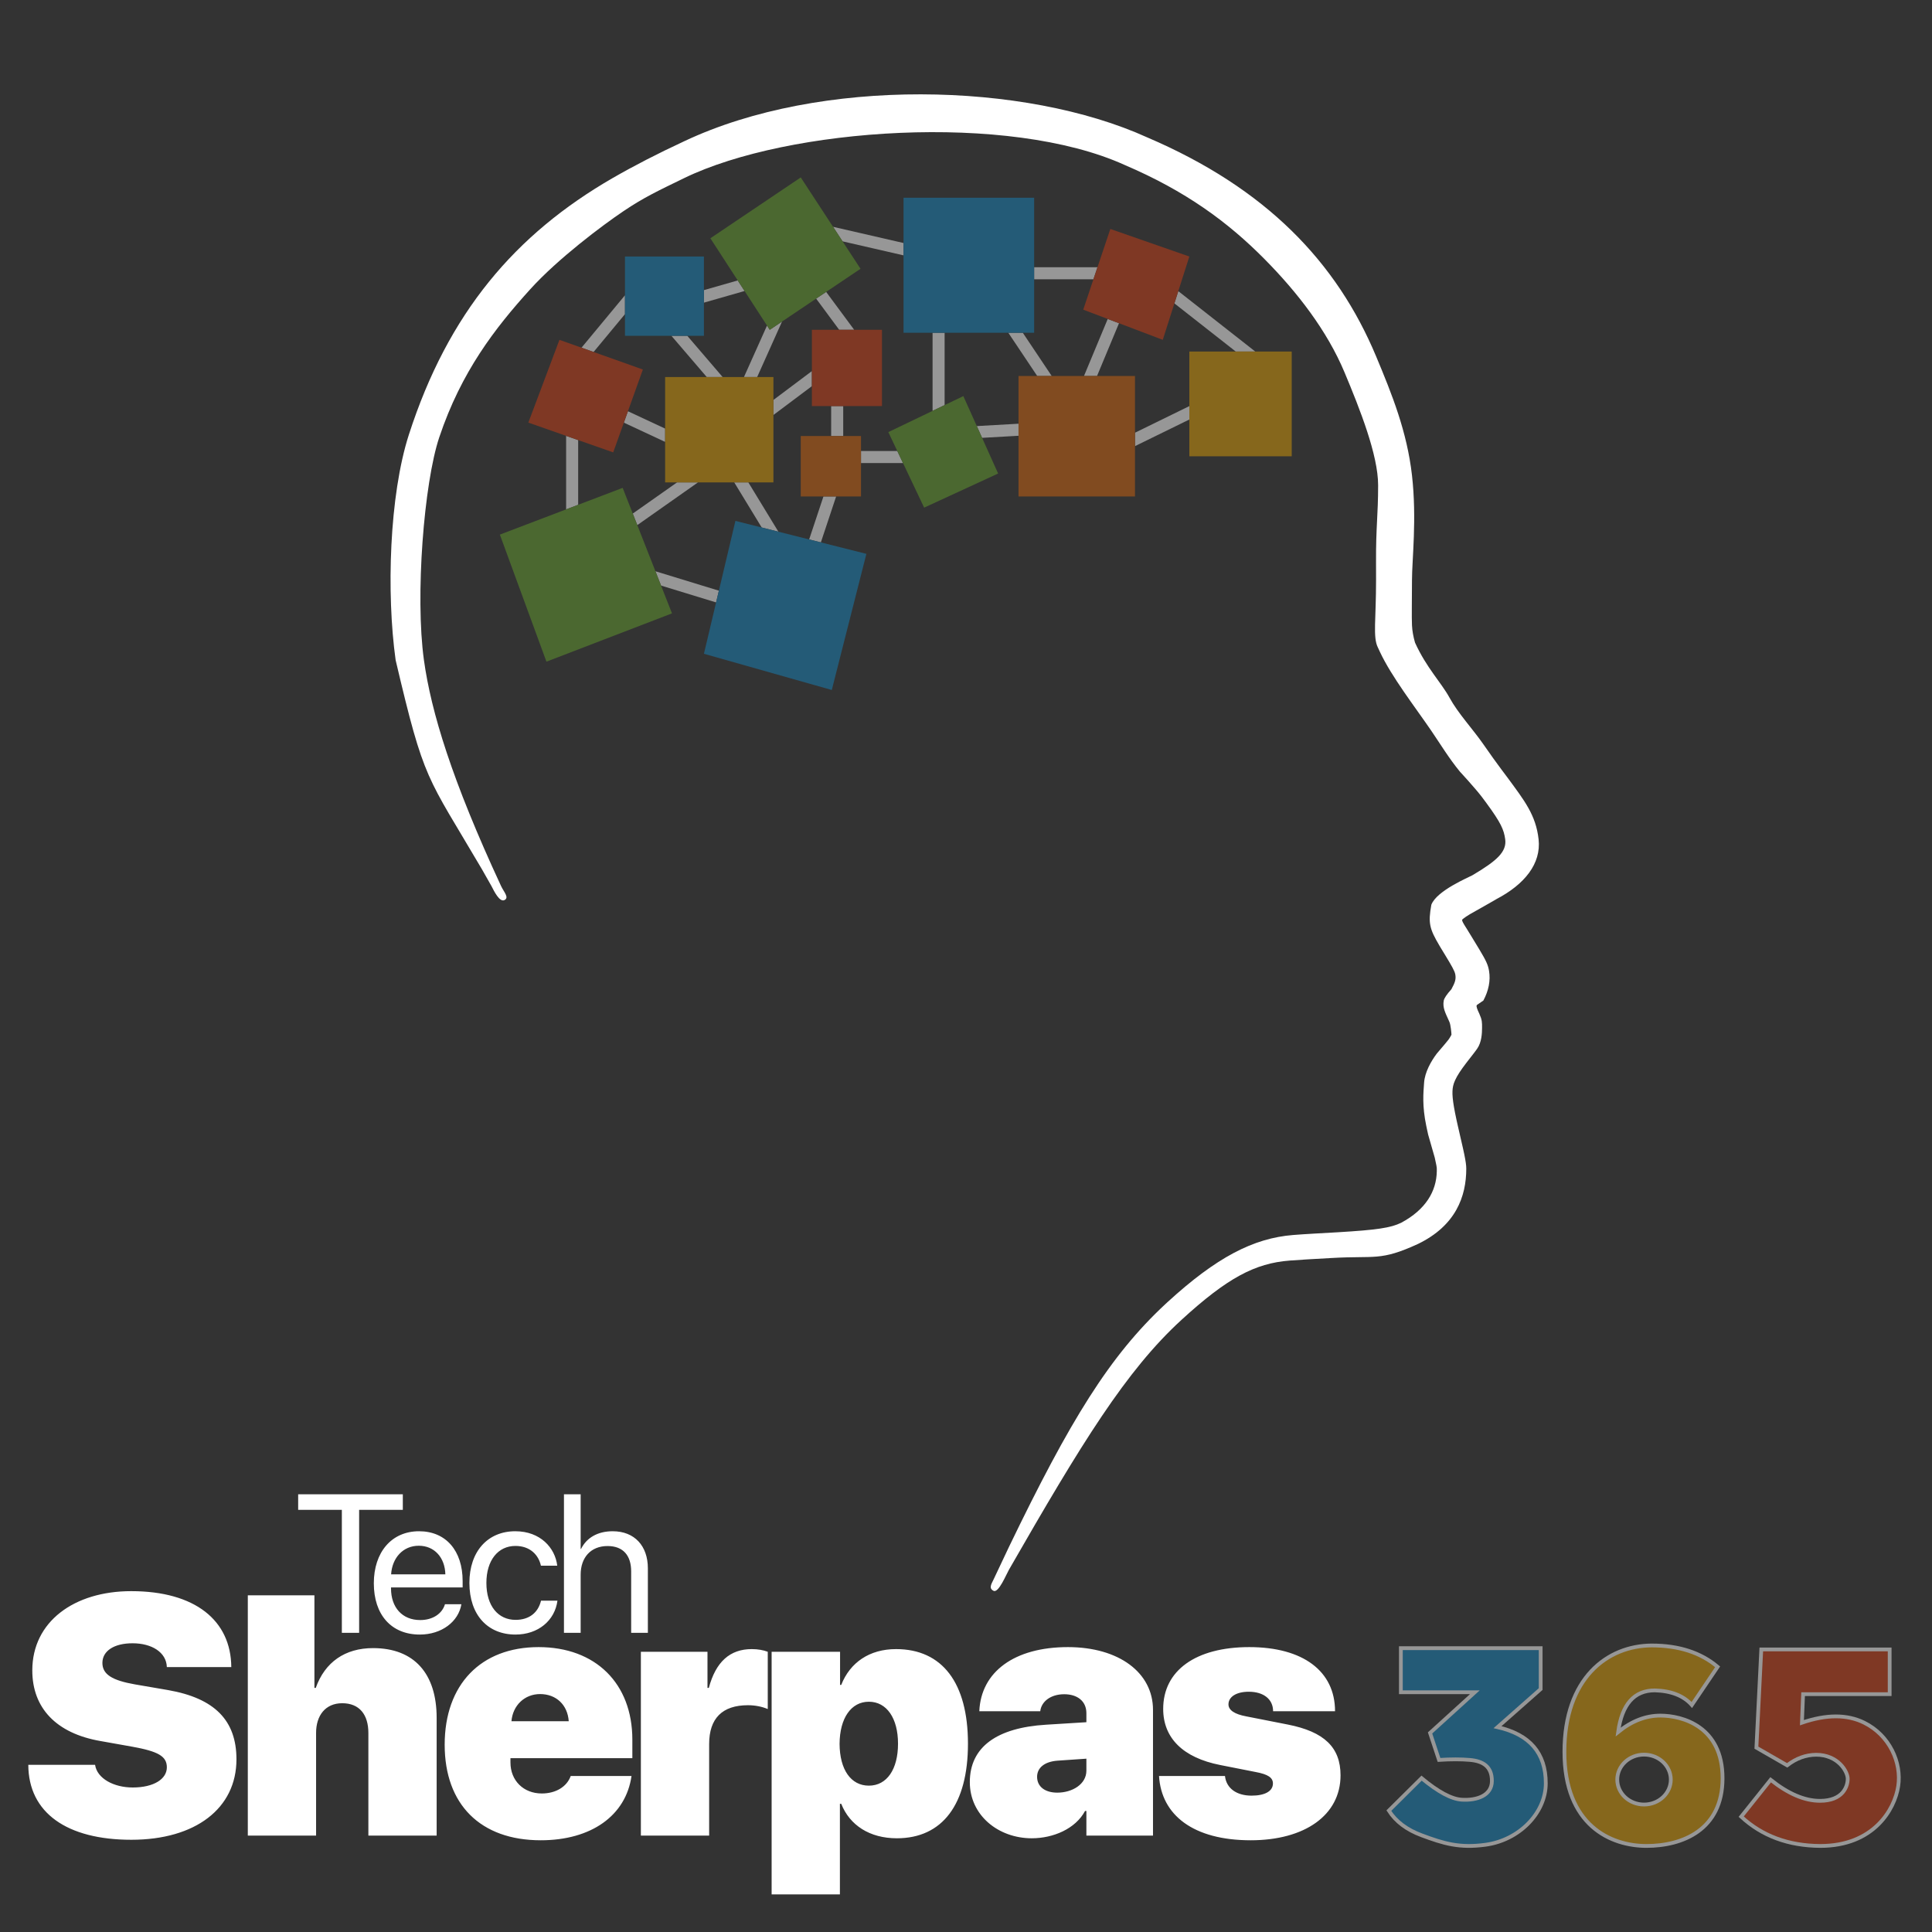 <svg xmlns="http://www.w3.org/2000/svg" width="512" height="512" viewBox="0 0 512 512">
  <rect x="0" y="0" width="512" height="512" fill="#333333" stroke="none"/>
  <g fill="none" fill-rule="evenodd" transform="translate(7 25)">
    <g transform="translate(96.5)">
      <path fill="#FFF" fill-rule="nonzero" d="M281.155,249.247 L281.154,249.179 C281.137,248.75 280.967,246.64 280.612,245.83 L280.398,245.349 C279.541,243.425 278.753,242.008 279.114,240.151 C279.237,239.518 279.91,238.521 281.133,237.158 C282.129,235.344 282.383,234.496 282.172,233.259 L282.141,233.104 C281.953,232.285 281.312,231.102 279.393,227.958 L278.43,226.379 L277.98,225.626 C275.297,221.086 274.953,219.618 275.819,214.77 C277.264,210.996 285.762,207.499 286.7,206.953 L287.006,206.773 C293.161,203.105 295.844,200.717 295.395,197.421 C295.043,194.842 294.244,193.035 290.369,187.753 L289.259,186.263 C287.463,183.888 283.387,179.484 283.436,179.548 C280.515,176.004 278.065,171.963 275.819,168.676 C271.453,162.287 265.287,154.364 262.2,147.768 L261.683,146.649 L261.649,146.583 C260.28,143.839 261.182,139.146 261.171,128.754 L261.163,123.981 C261.119,114.533 261.718,111.615 261.718,103.591 C261.718,95.567 256.865,83.358 252.817,73.686 C248.178,62.601 240.301,52.445 231.628,43.677 C221.852,33.793 210.674,25.615 194.587,18.735 C163.833,4.755 105.359,8.838 77.845,22.183 C70.957,25.541 67.177,27.281 61.678,30.991 C56.178,34.701 44.396,43.51 37.027,51.645 C27.683,61.96 18.749,73.489 12.914,90.874 C8.847,102.989 6.492,133.021 8.847,149.94 C10.76,163.682 16.246,181.726 29.29,209.812 C30.013,211.369 31.509,212.854 30.201,213.524 C28.893,214.193 27.41,211.12 26.741,209.812 L24.232,205.389 C9.449,180.213 9.016,182.533 1.349,149.94 C-1.119,132.213 -0.342,106.307 4.854,90.194 C15.275,57.871 33.077,37.067 58.867,22.183 C64.533,18.92 70.859,15.666 77.845,12.421 C113.913,-4.61 168.082,-3.339 200.56,11.426 C232.13,24.926 250.766,44.546 261.171,69.408 C265.427,79.579 269.375,89.412 270.69,100.964 C272.005,112.516 270.69,123.35 270.69,128.754 C270.69,134.158 270.584,138.522 270.69,140.704 C270.761,142.158 271.029,143.692 271.496,145.306 C274.556,152.032 278.37,155.76 280.661,159.937 C282.952,164.114 286.784,168.175 289.609,172.242 C291.493,174.954 293.076,177.163 294.358,178.87 C294.62,179.215 295.193,179.98 296.077,181.166 C300.45,187.129 303.527,190.974 304.242,197.421 C304.957,203.867 300.565,209.351 293.062,213.277 L292.652,213.524 C291.279,214.342 286.93,216.753 286.302,217.124 L285.748,217.457 C285.144,217.828 284.683,218.14 284.344,218.409 C284.23,218.499 284.135,218.581 284.06,218.651 L283.976,218.734 C283.931,219.329 284.751,220.313 286.486,223.225 L288.541,226.607 C290.366,229.646 290.838,230.698 291.108,232.276 C291.551,234.873 290.987,237.568 289.609,240.151 L287.905,241.32 L287.833,241.457 C287.71,241.693 287.946,242.428 288.541,243.662 C289.291,245.335 289.259,245.913 289.259,247.385 C289.259,248.776 289.155,251.209 287.987,252.878 L287.695,253.288 C287.491,253.569 287.267,253.867 287.006,254.209 L285.351,256.337 L285.078,256.692 C283.624,258.592 282.704,259.987 282.115,261.278 C281.855,261.849 281.677,262.371 281.58,262.842 C281.246,264.468 281.354,266.517 282.469,271.687 L282.74,272.92 L284.189,279.24 C284.268,279.593 284.338,279.916 284.405,280.228 L284.564,280.984 C284.909,282.669 285.078,283.823 285.078,284.698 C285.078,292.089 282.297,299.8 272.296,304.651 C262.254,309.27 260.983,307.707 249.409,308.382 L242.802,308.757 C241.044,308.861 239.772,308.947 238.461,309.049 L238.215,309.069 C229.126,309.79 221.808,313.599 209.606,324.777 C194.929,338.221 183.162,357.401 163.88,390.999 C163.16,392.253 161.131,397.235 159.813,396.586 C158.494,395.937 159.164,394.881 159.813,393.562 L163.88,384.957 C180.12,351.305 190.568,334.315 205.395,320.544 L205.853,320.121 C218.858,308.209 228.64,303.126 239.216,302.287 L241.786,302.1 C242.697,302.039 243.707,301.978 244.946,301.907 L251.048,301.561 C261.359,300.945 265.009,300.41 267.82,299.046 C274.328,295.57 277.191,290.681 277.267,285.365 L277.265,284.651 C277.245,284.239 277.152,283.71 276.724,281.789 L274.98,275.703 C274.882,275.264 274.79,274.845 274.702,274.435 L274.477,273.375 C273.362,268.012 273.702,264.708 273.902,261.904 C274.102,259.1 275.77,256.195 277.267,254.209 C279.157,251.998 280.183,250.776 280.345,250.544 L280.612,250.151 C280.774,249.905 280.902,249.69 281,249.507 L281.133,249.238 C281.142,249.223 281.148,249.219 281.151,249.227 L281.155,249.247 Z"/>
      <path fill="#979797" fill-rule="nonzero" d="M70.197,126.389 L87.009,131.537 L86.272,134.649 L71.689,130.185 L70.197,126.389 Z M118.086,106.566 L114.037,118.738 L110.932,117.957 L114.722,106.566 L118.086,106.566 Z M94.82,102.841 L102.781,115.905 L98.363,114.793 L91.08,102.841 L94.82,102.841 Z M81.473,102.841 L65.391,114.159 L64.189,111.1 L75.925,102.841 L81.473,102.841 Z M46.528,90.508 L49.72,91.627 L49.72,108.776 L46.528,109.991 L46.528,90.508 Z M124.671,94.52 L134.29,94.521 L135.805,97.714 L124.671,97.714 L124.671,94.52 Z M211.688,82.622 L211.688,86.177 L197.281,93.231 L197.281,89.675 L211.688,82.622 Z M62.91,83.98 L72.767,88.579 L72.767,92.103 L61.829,86.999 L62.91,83.98 Z M166.418,87.288 L166.418,90.485 L156.765,91.033 L155.363,87.915 L166.418,87.288 Z M119.959,82.621 L119.959,90.549 L116.766,90.549 L116.766,82.621 L119.959,82.621 Z M111.657,73.344 L111.657,77.334 L101.464,84.978 L101.464,80.988 L111.657,73.344 Z M146.833,63.181 L146.833,82.353 L143.641,83.885 L143.641,63.181 L146.833,63.181 Z M78.641,63.997 L88.002,74.917 L83.796,74.917 L74.437,63.997 L78.641,63.997 Z M103.748,60.212 L97.157,74.917 L93.656,74.917 L99.767,61.284 L100.492,62.401 L103.748,60.212 Z M167.547,63.181 L175.214,74.639 L171.373,74.639 L163.707,63.181 L167.547,63.181 Z M190.061,59.527 L193.047,60.66 L187.224,74.639 L183.766,74.639 L190.061,59.527 Z M62.125,53.248 L62.125,58.25 L53.807,68.28 L50.605,67.142 L62.125,53.248 Z M208.761,52.154 L229.158,68.16 L223.986,68.16 L207.727,55.4 L208.761,52.154 Z M115.437,52.355 L122.866,62.401 L118.894,62.401 L112.785,54.138 L115.437,52.355 Z M92.005,49.318 L93.82,52.118 L83.048,55.205 L83.048,51.885 L92.005,49.318 Z M187.344,45.816 L186.271,49.008 L170.557,49.008 L170.557,45.816 L187.344,45.816 Z M117.268,35.107 L135.943,39.399 L135.943,42.674 L119.79,38.961 L117.268,35.107 Z"/>
      <g transform="translate(28.968 22.02)">
        <path fill="#245B77" d="M62.424,91.018 L97.136,99.756 L87.965,135.838 L54.08,126.239 L62.424,91.018 Z M54.08,20.959 L54.08,41.977 L33.158,41.977 L33.158,20.959 L54.08,20.959 Z M141.59,5.383 L141.59,41.162 L106.976,41.162 L106.976,5.383 L141.59,5.383 Z"/>
        <path fill="#4B6830" d="M32.545,82.268 L45.616,115.531 L12.344,128.327 L5.68434189e-14,94.656 L32.545,82.268 Z M122.826,57.954 L132.046,78.467 L112.442,87.51 L102.947,67.492 L122.826,57.954 Z M79.74,0 L95.58,24.213 L71.524,40.381 L55.788,16.126 L79.74,0 Z"/>
        <path fill="#86671C" d="M72.496,52.898 L72.496,80.821 L43.8,80.821 L43.8,52.898 L72.496,52.898 Z M209.851,46.14 L209.851,73.904 L182.72,73.904 L182.72,46.14 L209.851,46.14 Z"/>
        <path fill="#7F3824" d="M15.787,43.041 L37.901,50.907 L30.039,72.866 L7.548,64.975 L15.787,43.041 Z M101.268,40.381 L101.268,60.601 L82.69,60.601 L82.69,40.381 L101.268,40.381 Z M161.782,13.657 L182.72,20.959 L175.679,43.041 L154.599,35.043 L161.782,13.657 Z"/>
        <path fill="#814B20" d="M95.704,68.53 L95.704,84.546 L79.74,84.546 L79.74,68.53 L95.704,68.53 Z M168.314,52.619 L168.314,84.546 L137.451,84.546 L137.451,52.619 L168.314,52.619 Z"/>
      </g>
    </g>
    <g transform="translate(.5 371)">
      <g stroke="#979797" transform="translate(360.56 40.066)">
        <path fill="#245B77" fill-rule="nonzero" d="M3.185,0.717 L40.233,0.717 L40.233,11.556 L28.804,21.647 C37.33,23.57 41.592,28.528 41.592,36.522 C41.592,44.452 34.466,51.631 25.594,52.816 C18.696,53.751 14.588,52.507 8.674,50.303 C4.731,48.834 1.84,46.654 -7.10542736e-15,43.764 L8.674,35.161 C13.04,38.791 16.576,40.694 19.284,40.868 C23.344,41.128 27.306,39.769 27.306,35.894 C27.306,32.019 24.893,30.634 21.461,30.332 C19.172,30.13 16.45,30.13 13.292,30.332 L10.921,23.178 L22.786,12.399 L3.185,12.399 L3.185,0.717 Z"/>
        <path fill="#86671C" fill-rule="nonzero" d="M69.662,1.42108547e-14 C76.844,1.42108547e-14 82.666,1.886 87.129,5.657 L87.129,5.657 L80.295,15.775 C78.102,13.314 74.83,12.024 70.48,11.906 C65.014,11.906 61.776,15.581 60.766,22.931 C64.339,20.033 68.069,18.585 71.955,18.585 C77.785,18.585 88.436,21.468 88.436,35.184 C88.436,48.9 77.774,53.13 68.28,53.13 C58.787,53.13 46.527,47.664 46.527,28.177 C46.527,8.689 57.849,0.062 69.662,1.42108547e-14 Z M67.625,28.928 C63.708,28.928 60.532,31.889 60.532,35.542 C60.532,39.194 63.708,42.155 67.625,42.155 C71.543,42.155 74.719,39.194 74.719,35.542 C74.719,31.889 71.543,28.928 67.625,28.928 Z"/>
        <path fill="#7F3824" d="M93.371,45.365 L101.181,35.599 C105.834,39.315 110.194,41.173 114.261,41.173 C120.362,41.173 121.602,37.323 121.602,35.34 C121.602,33.357 119.014,28.961 113.221,28.961 C110.492,28.988 107.937,29.923 105.555,31.768 L97.406,27.079 L98.7,1.053 L132.721,1.053 L132.721,12.908 L109.779,12.908 L109.471,20.466 C115.957,18.238 121.454,18.238 125.96,20.466 C132.721,23.808 135.934,31.068 134.989,37.284 C134.045,43.501 128.45,53.13 114.344,53.13 C105.905,53.08 98.914,50.491 93.371,45.365 Z"/>
      </g>
      <path fill="#FFF" fill-rule="nonzero" d="M229.955,41.029 C242.223,41.029 249.019,49.988 249.019,66.095 C249.019,82.159 242.267,91.162 230.175,91.162 C222.982,91.162 217.686,87.719 215.436,82.027 L215.436,82.027 L215.083,82.027 L215.083,106.034 L196.989,106.034 L196.989,41.735 L215.127,41.735 L215.127,50.517 L215.436,50.517 C217.775,44.56 222.938,41.029 229.955,41.029 Z M323.573,40.5 C337.783,40.5 346.3,46.855 346.3,57.49 L346.3,57.49 L329.883,57.49 C329.883,54.313 327.368,52.327 323.44,52.327 C320.175,52.327 318.056,53.651 318.056,55.681 C318.056,57.181 319.645,58.284 322.778,58.858 L322.778,58.858 L333.767,61.02 C343.431,62.918 347.756,67.066 347.756,74.48 C347.756,85.072 338.224,91.691 323.97,91.691 C308.745,91.691 300.272,85.027 299.654,74.657 L299.654,74.657 L317.13,74.657 C317.483,77.878 320.131,79.864 324.191,79.864 C327.721,79.864 329.839,78.673 329.839,76.643 C329.839,75.098 328.56,74.215 325.25,73.598 L325.25,73.598 L315.85,71.744 C306.009,69.802 300.757,64.595 300.757,56.872 C300.757,46.722 309.363,40.5 323.573,40.5 Z M135.233,40.5 C150.326,40.5 160.079,50.12 160.079,65.036 L160.079,65.036 L160.079,69.935 L127.775,69.935 L127.775,71.082 C127.775,75.848 131.217,79.29 136.072,79.29 C139.734,79.29 142.691,77.569 143.75,74.657 L143.75,74.657 L159.858,74.657 C158.358,85.16 149.178,91.691 135.807,91.691 C119.832,91.691 110.344,82.203 110.344,66.36 C110.344,50.429 119.92,40.5 135.233,40.5 Z M27.273,25.672 C44.219,25.672 53.707,33.439 53.795,45.795 L53.795,45.795 L36.717,45.795 C36.584,41.824 32.657,39.485 27.626,39.485 C22.727,39.485 19.638,41.515 19.638,44.692 C19.638,47.737 22.242,49.326 28.288,50.385 L28.288,50.385 L37.025,51.885 C49.382,54.048 55.163,59.917 55.163,70.244 C55.163,83.262 44.263,91.559 27.317,91.559 C10.238,91.559 0.044,84.41 0,71.7 L0,71.7 L17.696,71.7 C18.226,75.319 22.639,77.702 27.67,77.702 C33.274,77.702 36.717,75.451 36.717,72.362 C36.717,69.405 34.378,68.125 27.537,66.89 L27.537,66.89 L19.108,65.389 C7.414,63.359 1.059,56.652 1.059,46.678 C1.059,33.792 12.092,25.672 27.273,25.672 Z M275.506,40.5 C289.01,40.5 298.057,47.252 298.057,57.137 L298.057,57.137 L298.057,90.455 L280.404,90.455 L280.404,83.924 L280.051,83.924 C277.492,88.69 271.578,91.162 265.93,91.162 C257.059,91.162 249.513,85.072 249.513,76.29 C249.513,66.934 256.706,61.859 269.725,61.065 L269.725,61.065 L280.404,60.403 L280.404,58.02 C280.404,54.754 277.933,52.989 274.535,52.989 C270.828,52.989 268.445,55.019 268.18,57.49 L268.18,57.49 L252.029,57.49 C252.47,47.075 261.296,40.5 275.506,40.5 Z M191.729,41.029 C193.362,41.029 194.774,41.294 195.965,41.735 L195.965,41.735 L195.965,56.916 C194.421,56.254 192.567,55.901 190.714,55.901 C183.918,55.901 180.432,59.388 180.432,66.184 L180.432,66.184 L180.432,90.455 L162.338,90.455 L162.338,41.735 L179.99,41.735 L179.99,51.312 L180.343,51.312 C182.197,44.383 185.948,41.029 191.729,41.029 Z M75.825,26.775 L75.825,51.312 L76.178,51.312 C78.605,44.472 83.945,40.765 91.359,40.765 C102.303,40.765 108.217,47.561 108.217,59.255 L108.217,59.255 L108.217,90.455 L90.123,90.455 L90.123,63.271 C90.123,58.373 87.74,55.372 83.195,55.372 C78.693,55.372 76.266,58.682 76.266,63.227 L76.266,63.227 L76.266,90.455 L58.173,90.455 L58.173,26.775 L75.825,26.775 Z M280.404,70.067 L272.726,70.597 C269.284,70.862 267.342,72.494 267.342,74.877 C267.342,77.525 269.504,79.07 272.682,79.07 C276.698,79.07 280.404,76.819 280.404,73.245 L280.404,73.245 L280.404,70.067 Z M222.761,54.975 C218.039,54.975 215.039,59.344 214.994,66.14 C215.039,72.98 217.995,77.216 222.761,77.216 C227.527,77.216 230.484,72.892 230.484,66.095 C230.484,59.344 227.483,54.975 222.761,54.975 Z M135.63,52.945 C131.526,52.945 128.393,55.945 128.04,60.138 L128.04,60.138 L143.221,60.138 C142.912,55.769 139.867,52.945 135.63,52.945 Z M129.058,9.796 C135.674,9.796 139.618,14.173 140.177,18.931 L140.177,18.931 L135.852,18.931 C135.216,16.056 132.976,13.689 129.083,13.689 C124.503,13.689 121.399,17.48 121.399,23.485 C121.399,29.643 124.554,33.282 129.134,33.282 C132.747,33.282 135.114,31.373 135.877,28.193 L135.877,28.193 L140.228,28.193 C139.541,33.46 135.114,37.175 129.109,37.175 C121.781,37.175 116.896,32.009 116.896,23.485 C116.896,15.14 121.755,9.796 129.058,9.796 Z M103.551,9.796 C110.701,9.796 115.103,14.987 115.103,23.002 L115.103,23.002 L115.103,24.681 L96.122,24.681 L96.122,24.936 C96.122,29.999 99.099,33.332 103.857,33.332 C107.216,33.332 109.684,31.628 110.422,29.134 L110.422,29.134 L114.773,29.134 C114.009,33.765 109.531,37.175 103.755,37.175 C96.173,37.175 91.567,31.908 91.567,23.587 C91.567,15.369 96.249,9.796 103.551,9.796 Z M146.381,0 L146.381,14.478 L146.483,14.478 C147.959,11.526 150.86,9.796 154.88,9.796 C160.681,9.796 164.193,13.715 164.193,19.618 L164.193,19.618 L164.193,36.717 L159.765,36.717 L159.765,20.432 C159.765,16.234 157.653,13.715 153.506,13.715 C149.104,13.715 146.381,16.717 146.381,21.297 L146.381,21.297 L146.381,36.717 L141.954,36.717 L141.954,0 L146.381,0 Z M99.251,0 L99.251,4.122 L87.674,4.122 L87.674,36.717 L83.094,36.717 L83.094,4.122 L71.517,4.122 L71.517,0 L99.251,0 Z M103.475,13.638 C99.328,13.638 96.427,16.819 96.147,21.221 L96.147,21.221 L110.523,21.221 C110.422,16.793 107.648,13.638 103.475,13.638 Z"/>
    </g>
  </g>
</svg>
